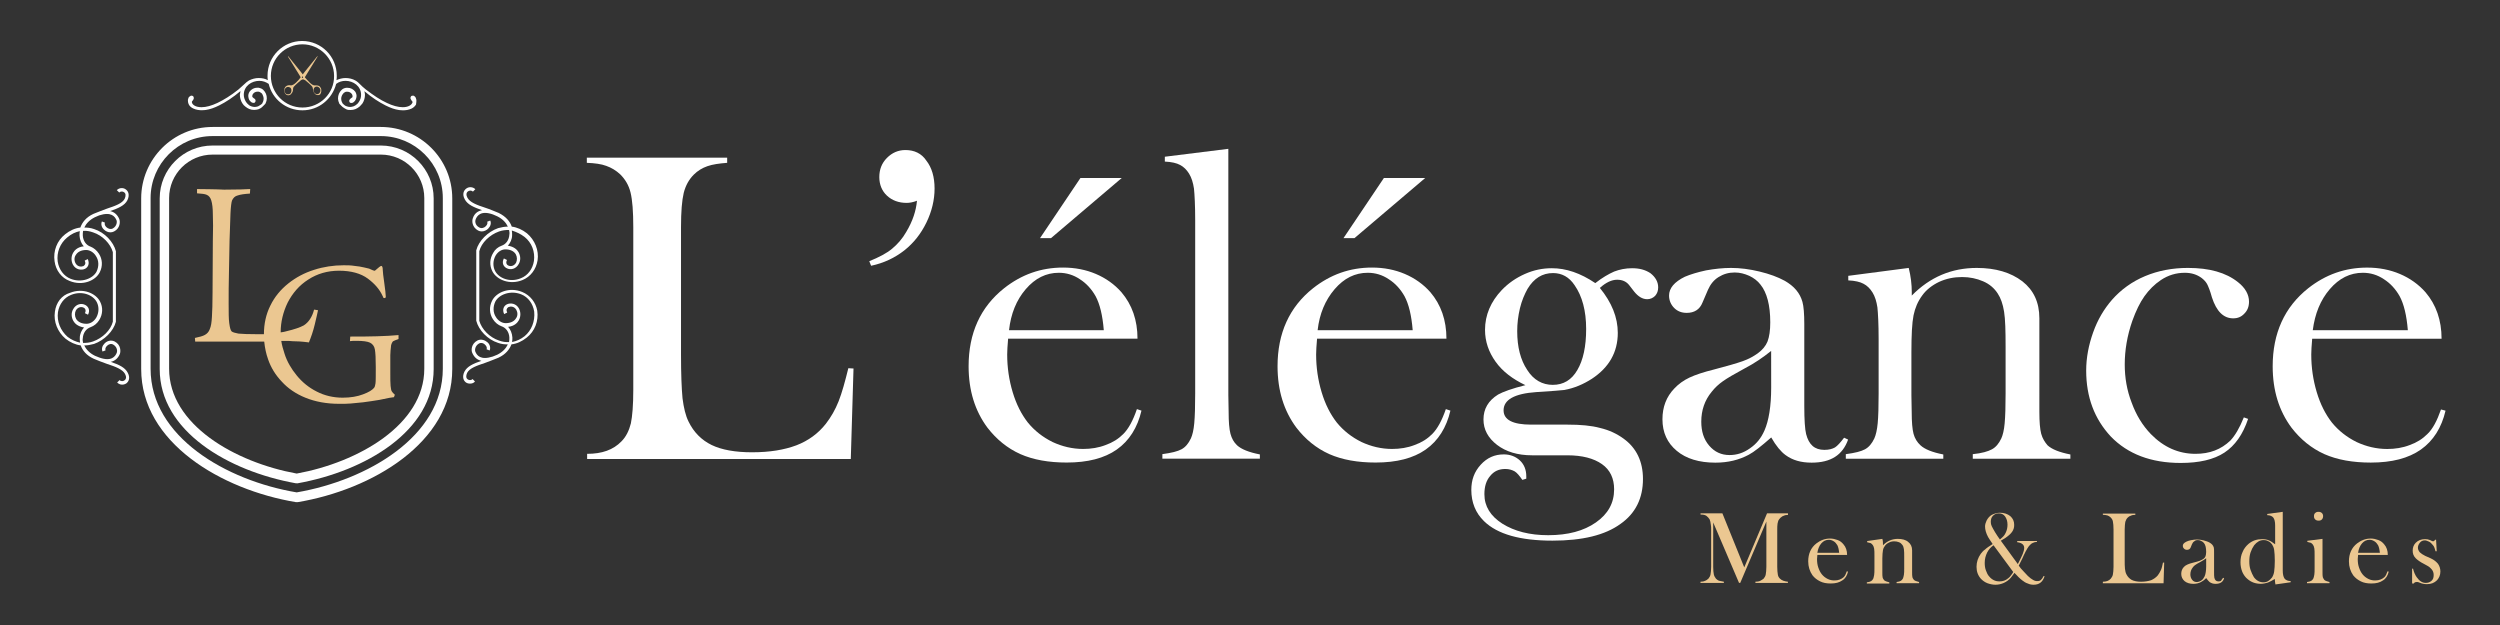 <?xml version="1.0" encoding="utf-8"?>
<!-- Generator: Adobe Illustrator 21.1.0, SVG Export Plug-In . SVG Version: 6.00 Build 0)  -->
<svg version="1.1" id="Layer_1" xmlns="http://www.w3.org/2000/svg" xmlns:xlink="http://www.w3.org/1999/xlink" x="0px" y="0px"
	 viewBox="0 0 6803.1 1700.8" style="enable-background:new 0 0 6803.1 1700.8;" xml:space="preserve">
<rect x="0" y="0" width="6803.1" height="1700.8" fill="#333333" stroke="none"/>
<style type="text/css">
	.st0{fill:#FFFFFF;}
	.st1{fill:#EBC791;}
</style>
<g>
	<g>
		<path class="st0" d="M2282.1,1091.9c-9.1,23.1-20.7,43-34.7,61.2c-20.7,26.5-47.9,46.3-80.2,58.7c-33.1,12.4-72.7,19-120.7,19
			c-45.5,0-82.7-6.6-109.9-19.8c-27.3-13.2-48.8-34.7-62.8-63.6c-8.3-16.5-13.2-38-16.5-63.6c-2.5-26.5-4.1-66.1-4.1-119V618.3
			c0-42.2,2.5-72.7,7.4-93.4c5-19.8,14.1-36.4,27.3-49.6c10.7-10.7,23.1-18.2,37.2-23.1c14.1-5,32.2-7.4,53.7-9.1V429h-381.9v14.1
			c21.5,0.8,39.7,3.3,52.9,8.3c14.1,5,26.5,12.4,38,23.1c13.2,13.2,23.1,28.9,28.1,49.6c5,20.7,7.4,51.2,7.4,94.2v443.1
			c0,40.5-2.5,71.1-6.6,90.9c-5,19.8-13.2,36.4-25.6,48.8c-22.3,23.1-52.9,33.9-93.4,33.9v14.1h717.5l7.4-246.3l-14.1-0.8
			C2299.4,1039,2291.2,1068.8,2282.1,1091.9z"/>
		<path class="st0" d="M2463.9,408.3c-19.8,0-36.4,7.4-50.4,21.5s-20.7,31.4-20.7,52.1c0,20.7,7.4,38,20.7,50.4
			c14.1,13.2,32.2,19.8,53.7,19.8c8.3,0,17.4-1.7,28.1-5.8c-2.5,27.3-11.6,55.4-28.9,84.3c-10.7,19-24,33.9-38.9,46.3
			c-14.9,12.4-35.5,23.1-62,33.9l5,12.4c34.7-7.4,64.5-21.5,90.9-42.2c24.8-19.8,44.6-44.6,59.5-75.2c14.9-30.6,22.3-62,22.3-92.6
			c0-31.4-7.4-57-22.3-76C2507.8,417.4,2487.9,408.3,2463.9,408.3z"/>
		<path class="st0" d="M3056.6,1181.2c-13.2,13.2-28.9,23.1-47.9,29.8c-19,7.4-39.7,10.7-61.2,10.7c-28.9,0-57-6.6-83.5-19
			c-26.5-13.2-48.8-30.6-67-52.9c-17.4-22.3-31.4-49.6-41.3-82.7c-9.9-33.1-14.9-67-14.9-102.5c0-9.1,0.8-23.1,2.5-43h352.1
			c0-50.4-14.9-92.6-43.8-126.5c-19-21.5-42.2-38-69.4-49.6s-57-17.4-89.3-17.4c-60.3,0-113.2,19-160.4,56.2
			c-64.5,51.2-96.7,122.3-96.7,212.4c0,66.1,17.4,121.5,51.2,167c24.8,32.2,54.6,56.2,89.3,71.9c35.5,15.7,77.7,23.1,126.5,23.1
			c57,0,102.5-11.6,136.4-35.5c33.9-24,56.2-59.5,67-105.8l-12.4-4.1C3083.1,1144.8,3070.7,1167.2,3056.6,1181.2z M2791.3,786.9
			c25.6-29.8,55.4-44.6,90.1-44.6c20.7,0,39.7,5.8,57,17.4c18.2,11.6,32.2,27.3,43,46.3c11.6,21.5,19,52.1,22.3,92.6h-257.9
			C2750.8,853.9,2765.7,816.7,2791.3,786.9z"/>
		<polygon class="st0" points="3052.5,484.4 2940.1,484.4 2830.1,648.1 2859.9,648.1 		"/>
		<polygon class="st0" points="3878.3,484.4 3765.9,484.4 3655.9,648.1 3685.7,648.1 		"/>
		<path class="st0" d="M3348.4,1180.4c-3.3-12.4-5-32.2-5-59.5l-0.8-45.5V405l-172.8,21.5v13.2c18.2,0.8,32.2,4.1,41.3,9.1
			c9.9,5,18.2,13.2,24.8,24c6.6,10.7,10.7,24,13.2,40.5c1.7,16.5,3.3,45.5,3.3,86v471.2c0,35.5-0.8,62-2.5,81
			c-1.7,19-5,32.2-9.1,41.3c-6.6,14.1-14.9,24-25.6,29.8c-10.7,5.8-27.3,9.9-52.1,13.2v12.4h265.3v-11.6
			c-29.8-5.8-50.4-14.1-62-24.8C3357.5,1203.5,3351.7,1192.8,3348.4,1180.4z"/>
		<path class="st0" d="M3897.3,1181.2c-13.2,13.2-28.9,23.1-47.9,29.8c-19,7.4-39.7,10.7-61.2,10.7c-28.9,0-57-6.6-83.5-19
			c-26.5-13.2-48.8-30.6-67-52.9c-17.4-22.3-31.4-49.6-41.3-82.7c-9.9-33.1-14.9-67-14.9-102.5c0-9.1,0.8-23.1,2.5-43h352.1
			c0-50.4-14.9-92.6-43.8-126.5c-19-21.5-42.2-38-69.4-49.6s-57-17.4-89.3-17.4c-60.3,0-113.2,19-160.4,56.2
			c-64.5,51.2-96.7,122.3-96.7,212.4c0,66.1,17.4,121.5,51.2,167c24.8,32.2,54.6,56.2,89.3,71.9c35.5,15.7,77.7,23.1,126.5,23.1
			c57,0,102.5-11.6,136.4-35.5c33.9-24,56.2-59.5,67-105.8l-12.4-4.1C3923.7,1144.8,3911.3,1167.2,3897.3,1181.2z M3631.9,786.9
			c25.6-29.8,55.4-44.6,90.1-44.6c20.7,0,39.7,5.8,57,17.4c18.2,11.6,32.2,27.3,43,46.3c11.6,21.5,19,52.1,22.3,92.6h-258.7
			C3590.6,853.9,3606.3,816.7,3631.9,786.9z"/>
		<path class="st0" d="M4441.2,729.9c-17.4,0-33.9,3.3-48.8,9.1c-14.9,6.6-32.2,16.5-51.2,31.4c-40.5-27.3-79.4-40.5-118.2-40.5
			c-25.6,0-49.6,5-73.6,15.7c-24,10.7-44.6,24.8-62.8,43.8c-29.8,31.4-45.5,67.8-45.5,108.3c0,31.4,9.9,60.3,28.9,86.8
			c19,26.5,46.3,47.1,81,63.6c-36.4,9.1-61.2,18.2-74.4,25.6c-26.5,16.5-39.7,38.9-39.7,67.8c0,27.3,12.4,50.4,37.2,69.4
			c24,18.2,55.4,28.1,95.1,28.1h95.9c40.5,0,71.9,8.3,94.2,24c22.3,15.7,33.1,38.9,33.1,68.6c0,37.2-16.5,67-49.6,90.1
			c-33.1,23.1-76,34.7-129.8,34.7c-50.4,0-91.8-10.7-124.8-31.4c-32.2-20.7-48.8-47.1-48.8-80.2c0-20.7,5-37.2,15.7-49.6
			c10.7-13.2,24-19,41.3-19c9.9,0,18.2,2.5,25.6,6.6c6.6,4.1,13.2,12.4,20.7,23.1l10.7-3.3v-6.6c0-17.4-5.8-32.2-17.4-43
			s-26.5-16.5-43.8-16.5c-24.8,0-45.5,9.1-62.8,28.1c-17.4,19-25.6,41.3-25.6,68.6c0,33.9,11.6,62.8,34.7,85.1
			c36.4,35.5,98.4,52.9,186,52.9c81.8,0,143-14.9,185.2-45.5c41.3-28.9,61.2-70.3,61.2-122.3c0-47.1-17.4-84.3-52.9-109.9
			c-18.2-13.2-38.9-23.1-63.6-28.9c-24-6.6-53.7-9.1-88.4-9.1h-99.2c-50.4,0-75.2-13.2-75.2-38.9c0-28.9,29.8-45.5,88.4-49.6
			c43-2.5,68.6-5,76.9-5.8c27.3-5,52.1-15.7,75.2-30.6c46.3-30.6,70.3-71.9,70.3-124.8c0-42.2-16.5-82.7-48.8-122.3
			c16.5-14.9,32.2-22.3,47.1-22.3c14.1,0,24.8,5,32.2,14.1l14.1,18.2c10.7,13.2,22.3,20.7,35.5,20.7c8.3,0,15.7-3.3,21.5-9.1
			c5.8-6.6,8.3-14.1,8.3-23.1c0-14.9-7.4-28.1-21.5-38.9C4476.7,734,4461,729.9,4441.2,729.9z M4292.4,1006.8
			c-15.7,27.3-38,40.5-67,40.5c-28.1,0-52.1-13.2-69.4-40.5c-18.2-27.3-27.3-62-27.3-105.8c0-20.7,2.5-41.3,7.4-62
			c5-20.7,12.4-38,20.7-52.9c17.4-28.9,40.5-43,69.4-43c24,0,43.8,10.7,58.7,33.1c20.7,29.8,31.4,69.4,31.4,119
			C4316.4,942.3,4308.1,980.4,4292.4,1006.8z"/>
		<path class="st0" d="M5018.2,1191.1c-9.9,13.2-18.2,22.3-24.8,26.5c-7.4,4.1-16.5,6.6-28.9,6.6c-26.5,0-42.2-14.1-49.6-43
			c-3.3-13.2-5-38.9-5-76.9V882c0-28.1-1.7-48.8-5-60.3c-6.6-24-22.3-43-48.8-57.9c-18.2-9.9-40.5-18.2-67.8-24.8
			c-27.3-6.6-52.9-9.9-77.7-9.9c-22.3,0-44.6,2.5-67.8,6.6c-23.1,5-42.2,10.7-57.9,17.4c-28.9,14.1-43,31.4-43,51.2
			c0,13.2,5,24.8,14.1,33.9c9.1,9.1,20.7,13.2,33.9,13.2c20.7,0,35.5-9.1,43-28.1l14.9-34.7c6.6-14.9,15.7-26.5,28.9-34.7
			s27.3-12.4,43.8-12.4c14.1,0,26.5,3.3,39.7,9.1c12.4,5.8,23.1,14.1,30.6,24c17.4,21.5,26.5,56.2,26.5,102.5
			c0,22.3-2.5,38.9-7.4,52.1c-5,12.4-14.1,23.1-26.5,32.2c-11.6,8.3-24.8,15.7-41.3,21.5c-16.5,5.8-42.2,13.2-76.9,22.3
			c-29.8,7.4-52.1,14.9-67.8,22.3c-15.7,7.4-29.8,17.4-41.3,29.8c-21.5,22.3-32.2,50.4-32.2,83.5c0,36.4,13.2,64.5,38.9,86
			c25.6,21.5,61.2,32.2,105,32.2c34.7,0,64.5-7.4,90.9-21.5c14.1-7.4,33.9-23.1,61.2-47.1c13.2,23.1,26.5,38.9,38.9,47.9
			c19,14.1,42.2,20.7,71.1,20.7c52.1,0,84.3-20.7,99.2-62.8L5018.2,1191.1z M4819.8,1054.7c0,51.2-6.6,90.1-18.2,116.6
			c-9.1,20.7-21.5,36.4-39.7,48.8c-17.4,12.4-35.5,18.2-55.4,18.2c-22.3,0-40.5-8.3-55.4-25.6c-14.9-17.4-21.5-38.9-21.5-65.3
			c0-30.6,9.1-57.9,28.1-81c9.1-11.6,19-20.7,30.6-28.9c11.6-8.3,31.4-19.8,60.3-35.5c25.6-13.2,49.6-29.8,71.1-47.1L4819.8,1054.7
			L4819.8,1054.7z"/>
		<path class="st0" d="M5554.6,1180.4c-3.3-12.4-5-32.2-5-59.5V866.3c0-43.8-15.7-76.9-46.3-100.8c-31.4-24-72.7-36.4-124-36.4
			c-68.6,0-127.3,24.8-176.9,75.2v-9.9c0-19.8-2.5-42.2-8.3-65.3l-164.5,21.5V763c18.2,0.8,32.2,4.1,41.3,9.1
			c9.9,5,18.2,13.2,24.8,24c6.6,10.7,10.7,24,13.2,40.5c1.7,16.5,3.3,45.5,3.3,86v148.8c0,34.7-0.8,62-2.5,80.2
			c-1.7,18.2-5,32.2-9.1,41.3c-6.6,14.1-14.9,24-25.6,29.8c-10.7,5.8-27.3,9.9-52.1,13.2v12.4h265.3v-11.6
			c-29.8-5.8-50.4-14.1-62-24.8c-9.1-8.3-15.7-19-19-31.4c-3.3-12.4-5-32.2-5-59.5l-0.8-44.6V958.9c0-47.1,1.7-80.2,5.8-100.8
			c4.1-19.8,11.6-38,24-54.6c10.7-14.9,26.5-27.3,45.5-36.4c19.8-9.1,40.5-13.2,62.8-13.2c20.7,0,39.7,4.1,57,11.6
			c17.4,7.4,30.6,19,39.7,33.1c8.3,12.4,14.1,28.9,17.4,49.6c3.3,20.7,4.1,52.1,4.1,95.9v127.3c0,34.7-0.8,61.2-2.5,80.2
			c-1.7,19-5,32.2-9.1,41.3c-6.6,14.1-14.9,24-25.6,29.8c-10.7,5.8-27.3,10.7-52.1,13.2v12.4H5634v-11.6
			c-29.8-5.8-50.4-14.1-62-24.8C5564.6,1203.5,5557.9,1192.8,5554.6,1180.4z"/>
		<path class="st0" d="M5835.7,805.9c12.4-17.4,27.3-32.2,44.6-43.8c19.8-13.2,41.3-19.8,65.3-19.8c18.2,0,33.1,5,45.5,14.1
			c6.6,5,11.6,10.7,14.9,16.5c3.3,6.6,8.3,18.2,13.2,36.4c12.4,38,31.4,57,57.9,57c12.4,0,22.3-4.1,30.6-13.2
			c8.3-8.3,12.4-19,12.4-32.2c0-19-9.9-37.2-29.8-52.9c-33.1-26.5-78.5-38.9-136.4-38.9c-42.2,0-81,7.4-116.6,22.3
			c-35.5,14.9-65.3,36.4-90.1,64.5c-21.5,24.8-38.9,53.7-51.2,88.4c-12.4,34.7-19,69.4-19,104.2c0,71.9,22.3,131.4,67,179.4
			c46.3,47.9,109.9,71.9,190.1,71.9c50.4,0,90.1-9.1,119-28.1c28.9-19,50.4-49.6,64.5-91.8l-11.6-4.1c-11.6,28.9-24,49.6-36.4,62.8
			c-25.6,24.8-57,36.4-95.1,36.4c-46.3,0-86.8-18.2-121.5-53.7c-22.3-23.1-39.7-51.2-52.1-85.1c-13.2-33.9-19-68.6-19-104.2
			c0-38.9,6.6-78.5,20.7-119C5812.5,845.6,5823.3,823.3,5835.7,805.9z"/>
		<path class="st0" d="M6642.5,1114.3c-10.7,30.6-22.3,52.9-37.2,67c-13.2,13.2-28.9,23.1-47.9,29.8c-19,7.4-39.7,10.7-61.2,10.7
			c-28.9,0-57-6.6-83.5-19c-26.5-13.2-48.8-30.6-67-52.9c-17.4-22.3-31.4-49.6-41.3-82.7c-9.9-33.1-14.9-67-14.9-102.5
			c0-9.1,0.8-23.1,2.5-43h352.1c0-50.4-14.9-92.6-43.8-126.5c-19-21.5-42.2-38-69.4-49.6c-27.3-11.6-57-17.4-89.3-17.4
			c-60.3,0-113.2,19-160.4,56.2c-64.5,51.2-96.7,122.3-96.7,212.4c0,66.1,17.4,121.5,51.2,167c24.8,32.2,54.6,56.2,89.3,71.9
			c35.5,15.7,77.7,23.1,126.5,23.1c57,0,102.5-11.6,136.4-35.5c33.9-24,56.2-59.5,67-105.8L6642.5,1114.3z M6339.9,786.9
			c25.6-29.8,55.4-44.6,90.1-44.6c20.7,0,39.7,5.8,57,17.4c18.2,11.6,32.2,27.3,43,46.3c11.6,21.5,19,52.1,22.3,92.6h-258.7
			C6299.4,853.9,6314.3,816.7,6339.9,786.9z"/>
	</g>
	<g>
		<g>
			<path class="st1" d="M4866.1,1401.1c-5,0-9.1,0.8-12.4,2.5c-3.3,0.8-5.8,3.3-9.1,5.8c-1.7,1.7-3.3,4.1-5,6.6
				c-0.8,2.5-1.7,5-2.5,9.1c-0.8,5-0.8,10.7-0.8,17.4v100c0,9.1,0.8,16.5,1.7,21.5c0.8,5,3.3,8.3,5.8,10.7c5,5,12.4,7.4,21.5,8.3
				v3.3h-88.4v-3.3c5,0,9.9-0.8,13.2-2.5s5.8-3.3,9.1-5.8c2.5-3.3,5-6.6,5.8-11.6c0.8-5,1.7-11.6,1.7-20.7v-123.2l-71.1,167h-3.3
				l-70.3-164.5v120.7c0,9.1,0.8,16.5,1.7,20.7s3.3,8.3,5.8,11.6c2.5,2.5,5.8,5,9.1,5.8c3.3,0.8,7.4,1.7,12.4,2.5v3.3h-63.6v-3.3
				c5,0,9.1-0.8,12.4-2.5c3.3-0.8,5.8-3.3,9.1-5.8c2.5-3.3,5-6.6,5.8-11.6c0.8-5,1.7-11.6,1.7-20.7v-101.7c0-4.1,0-8.3-0.8-12.4
				c-0.8-6.6-1.7-11.6-3.3-14.9c-2.5-4.1-5.8-7.4-9.1-9.9c-4.1-2.5-9.1-3.3-15.7-3.3v-3.3h59.5l59.5,147.1l62-147.1h57v4.1H4866.1z"
				/>
			<path class="st1" d="M4945.4,1511c0,4.1-0.8,7.4-0.8,9.9c0,8.3,0.8,15.7,3.3,23.1c2.5,7.4,5.8,14.1,9.9,19
				c4.1,5,9.1,9.1,15.7,12.4s12.4,4.1,19,4.1c5,0,9.9-0.8,14.1-2.5c4.1-1.7,8.3-4.1,10.7-6.6c3.3-3.3,5.8-8.3,8.3-15.7l3.3,0.8
				c-2.5,10.7-7.4,19-15.7,24c-8.3,5.8-18.2,8.3-31.4,8.3c-11.6,0-20.7-1.7-28.9-5.8s-14.9-9.1-20.7-16.5
				c-7.4-10.7-11.6-23.1-11.6-38c0-20.7,7.4-37.2,22.3-48.8c10.7-8.3,23.1-13.2,37.2-13.2c7.4,0,14.1,1.7,20.7,4.1
				s11.6,6.6,15.7,11.6c6.6,7.4,9.9,17.4,9.9,28.9h-81V1511z M5004.9,1505.2c-0.8-9.1-2.5-16.5-5-21.5c-2.5-4.1-5.8-8.3-9.9-10.7
				c-4.1-2.5-8.3-4.1-13.2-4.1c-8.3,0-14.9,3.3-20.7,9.9c-5.8,6.6-9.1,15.7-10.7,25.6h59.5V1505.2z"/>
			<path class="st1" d="M5122.3,1466.4c1.7,5,1.7,10.7,1.7,14.9v2.5c11.6-11.6,24.8-17.4,40.5-17.4c11.6,0,21.5,2.5,28.1,8.3
				c7.4,5.8,10.7,13.2,10.7,23.1v58.7c0,6.6,0,10.7,0.8,14.1c0.8,3.3,2.5,5,4.1,7.4c2.5,2.5,7.4,4.1,14.1,5.8v3.3h-61.2v-3.3
				c5.8-0.8,9.1-1.7,11.6-3.3c2.5-1.7,4.1-3.3,5.8-6.6c0.8-2.5,1.7-5,2.5-9.9c0.8-4.1,0.8-10.7,0.8-18.2v-28.9
				c0-9.9,0-17.4-0.8-22.3c-0.8-5-1.7-8.3-4.1-11.6c-2.5-3.3-5-5.8-9.1-7.4c-4.1-1.7-8.3-2.5-13.2-2.5s-9.9,0.8-14.1,3.3
				c-4.1,1.7-8.3,5-10.7,8.3c-2.5,3.3-5,7.4-5.8,12.4c-0.8,5-1.7,12.4-1.7,23.1v27.3v9.9c0,6.6,0,10.7,0.8,14.1
				c0.8,3.3,2.5,5,4.1,7.4c2.5,2.5,7.4,4.1,14.1,5.8v3.3h-61.2v-3.3c5.8-0.8,9.1-1.7,11.6-3.3c2.5-1.7,4.1-3.3,5.8-6.6
				c0.8-2.5,1.7-5,2.5-9.9c0.8-4.1,0.8-10.7,0.8-18.2v-33.9c0-9.1,0-15.7-0.8-19.8c-0.8-4.1-1.7-6.6-3.3-9.1
				c-1.7-2.5-3.3-4.1-5.8-5.8c-2.5-0.8-5.8-1.7-9.9-2.5v-3.3L5122.3,1466.4z"/>
			<path class="st1" d="M5444.7,1471.4l46.3,63.6c6.6-12.4,10.7-21.5,13.2-27.3c2.5-6.6,4.1-11.6,4.1-16.5c0-9.1-6.6-14.1-19-15.7
				v-3.3h53.7v2.5c-4.1,0-7.4,0.8-10.7,2.5c-2.5,0.8-5,2.5-7.4,5c-5,4.1-10.7,14.1-17.4,28.1l-4.1,9.1c-2.5,5-5.8,11.6-9.9,19.8
				c3.3,5,7.4,9.9,12.4,14.9s9.1,9.9,12.4,13.2c5,5,9.9,8.3,14.1,10.7c4.1,2.5,7.4,3.3,11.6,3.3c4.1,0,7.4-0.8,9.9-3.3
				c2.5-2.5,5-5.8,7.4-10.7l2.5,0.8c-5,15.7-14.9,23.1-29.8,23.1c-5,0-10.7-0.8-15.7-3.3c-5.8-1.7-10.7-5-14.9-8.3
				c-6.6-5-14.1-12.4-21.5-20.7c-4.1,5.8-7.4,9.9-9.9,13.2c-5,5.8-11.6,10.7-19,14.1c-7.4,3.3-14.9,5-23.1,5
				c-7.4,0-14.9-1.7-21.5-4.1c-6.6-2.5-12.4-6.6-17.4-11.6c-8.3-9.1-12.4-19.8-12.4-33.1s4.1-24.8,11.6-35.5
				c3.3-4.1,6.6-8.3,11.6-11.6c4.1-4.1,10.7-8.3,18.2-13.2l2.5-1.7c-5.8-8.3-9.9-14.9-12.4-19c-5.8-10.7-8.3-20.7-8.3-28.9
				c0-5,1.7-10.7,4.1-15.7c3.3-6.6,8.3-12.4,14.1-15.7c6.6-3.3,14.1-5.8,22.3-5.8c11.6,0,20.7,3.3,28.1,9.1
				c7.4,6.6,10.7,14.1,10.7,24c0,7.4-1.7,13.2-5.8,19c-4.1,5.8-9.9,10.7-18.2,16.5C5451.3,1467.2,5447.2,1469.7,5444.7,1471.4z
				 M5424.9,1483.8c-7.4,5-13.2,11.6-17.4,19.8c-4.1,8.3-6.6,17.4-6.6,28.1c0,7.4,0.8,14.1,3.3,20.7c2.5,6.6,5,12.4,9.1,16.5
				c3.3,4.1,7.4,7.4,12.4,9.9c5,2.5,9.9,3.3,15.7,3.3c8.3,0,16.5-2.5,23.1-8.3c2.5-1.7,5-4.1,6.6-6.6c1.7-2.5,5-5.8,7.4-10.7
				L5424.9,1483.8z M5442.2,1468.1c4.1-3.3,7.4-6.6,9.9-9.1c2.5-2.5,4.1-5.8,5.8-9.1c3.3-6.6,5-14.1,5-22.3c0-9.1-2.5-16.5-6.6-22.3
				c-4.1-5.8-9.9-8.3-17.4-8.3c-6.6,0-11.6,2.5-15.7,6.6c-4.1,4.1-5.8,9.9-5.8,16.5c0,4.1,0.8,8.3,2.5,11.6c1.7,4.1,5,9.1,9.1,16.5
				C5433.1,1454.8,5437.3,1461.4,5442.2,1468.1z"/>
			<path class="st1" d="M5722.4,1586.3v-3.3c9.1,0,16.5-2.5,21.5-8.3c2.5-3.3,5-6.6,5.8-11.6c0.8-5,1.7-11.6,1.7-20.7v-101.7
				c0-9.9-0.8-16.5-1.7-21.5c-0.8-5-3.3-8.3-6.6-11.6c-2.5-2.5-5.8-4.1-8.3-5c-3.3-0.8-7.4-1.7-12.4-1.7v-3.3h88.4v3.3
				c-5,0-9.1,0.8-12.4,2.5c-3.3,0.8-5.8,2.5-8.3,5c-3.3,3.3-5,6.6-6.6,11.6c-0.8,5-1.7,11.6-1.7,21.5v79.4c0,12.4,0,21.5,0.8,27.3
				c0.8,5.8,1.7,10.7,4.1,14.9c3.3,6.6,8.3,11.6,14.1,14.9c6.6,3.3,14.9,5,25.6,5c10.7,0,19.8-1.7,27.3-4.1
				c7.4-3.3,13.2-7.4,18.2-13.2c3.3-4.1,5.8-9.1,8.3-14.1c2.5-5,4.1-12.4,5.8-20.7h3.3l-1.7,56.2h-165.3V1586.3z"/>
			<path class="st1" d="M6049.8,1572.2l2.5,1.7c-3.3,9.9-10.7,14.9-23.1,14.9c-6.6,0-11.6-1.7-16.5-5c-2.5-2.5-5.8-5.8-9.1-10.7
				c-5.8,5.8-10.7,9.1-14.1,10.7c-5.8,3.3-13.2,5-20.7,5c-9.9,0-18.2-2.5-24-7.4c-5.8-5-9.1-11.6-9.1-19.8c0-7.4,2.5-14.1,7.4-19
				c2.5-2.5,5.8-5,9.9-6.6c3.3-1.7,9.1-3.3,15.7-5c8.3-1.7,14.1-4.1,17.4-5c4.1-1.7,6.6-3.3,9.9-5c3.3-2.5,5-5,5.8-7.4
				c0.8-2.5,1.7-6.6,1.7-11.6c0-10.7-1.7-19-5.8-24c-1.7-2.5-4.1-4.1-7.4-5.8s-5.8-2.5-9.1-2.5c-4.1,0-7.4,0.8-9.9,3.3
				c-3.3,1.7-5,5-6.6,8.3l-3.3,8.3c-1.7,4.1-5,6.6-9.9,6.6c-3.3,0-5.8-0.8-8.3-3.3c-2.5-2.5-3.3-5-3.3-7.4c0-5,3.3-8.3,9.9-11.6
				c3.3-1.7,8.3-3.3,13.2-4.1s10.7-1.7,15.7-1.7c5.8,0,11.6,0.8,18.2,2.5c5.8,1.7,11.6,3.3,15.7,5.8c5.8,3.3,9.9,7.4,11.6,13.2
				c0.8,2.5,0.8,7.4,0.8,14.1v51.2c0,8.3,0,14.9,0.8,17.4c1.7,6.6,5,9.9,11.6,9.9c2.5,0,5-0.8,6.6-1.7
				C6045.6,1577.2,6047.3,1575.5,6049.8,1572.2z M6004.3,1518.5c-5,4.1-10.7,7.4-16.5,10.7c-6.6,3.3-11.6,6.6-14.1,8.3
				c-2.5,1.7-5,4.1-6.6,6.6c-4.1,5-6.6,11.6-6.6,19c0,5.8,1.7,10.7,5,14.9s7.4,5.8,12.4,5.8c4.1,0,9.1-1.7,12.4-4.1
				c4.1-2.5,6.6-6.6,9.1-11.6c2.5-5.8,4.1-14.9,4.1-26.5v-23.1H6004.3z"/>
			<path class="st1" d="M6192,1590.4c-0.8-5-1.7-9.1-1.7-14.9c-6.6,4.1-13.2,7.4-19,9.9c-5.8,1.7-12.4,3.3-19,3.3
				c-14.1,0-25.6-4.1-35.5-12.4c-6.6-5-11.6-12.4-14.9-19.8c-3.3-8.3-5-16.5-5-26.5s1.7-19.8,5.8-28.1c3.3-8.3,9.1-15.7,15.7-21.5
				c10.7-9.1,23.1-13.2,37.2-13.2c6.6,0,13.2,0.8,18.2,3.3c5,1.7,10.7,5.8,17.4,10.7V1430c0-9.9-1.7-17.4-5-21.5s-9.1-6.6-16.5-6.6
				v-3.3l42.2-5.8v159.5c0,10.7,1.7,17.4,5,22.3c3.3,4.1,9.1,6.6,16.5,6.6v3.3L6192,1590.4z M6190.3,1525.9
				c0-12.4-0.8-22.3-1.7-28.9c-0.8-6.6-3.3-11.6-5.8-15.7c-2.5-3.3-5.8-6.6-9.9-8.3c-4.1-2.5-8.3-3.3-13.2-3.3
				c-9.9,0-18.2,5-25.6,14.1c-4.1,5.8-7.4,12.4-9.9,19.8c-2.5,7.4-3.3,15.7-3.3,24s0.8,15.7,3.3,23.1c2.5,7.4,5.8,14.1,9.1,19.8
				c6.6,9.1,15.7,14.1,25.6,14.1c5,0,9.1-0.8,13.2-3.3c4.1-2.5,7.4-5.8,10.7-9.9c2.5-4.1,5-9.9,5.8-16.5
				C6189.5,1548.2,6190.3,1538.3,6190.3,1525.9z"/>
			<path class="st1" d="M6280.4,1471.4l39.7-5v79.4v10.7c0,6.6,0,10.7,0.8,14.1c0.8,2.5,2.5,5,4.1,7.4c2.5,2.5,7.4,4.1,14.1,5.8v3.3
				h-61.2v-3.3c5.8-0.8,9.1-1.7,11.6-3.3c2.5-1.7,4.1-3.3,5.8-6.6c0.8-2.5,1.7-5,2.5-9.9c0.8-4.1,0.8-10.7,0.8-18.2v-33.9
				c0-9.1,0-15.7-0.8-19.8c-0.8-4.1-1.7-6.6-3.3-9.1c-1.7-2.5-3.3-4.1-5.8-5.8c-2.5-0.8-5.8-1.7-9.9-2.5v-3.3H6280.4z
				 M6309.3,1416.8c-3.3,0-6.6-0.8-9.1-3.3c-2.5-2.5-3.3-5-3.3-9.1c0-3.3,0.8-6.6,3.3-8.3c2.5-2.5,5-3.3,9.1-3.3
				c3.3,0,6.6,0.8,9.1,3.3c2.5,2.5,3.3,5,3.3,8.3s-0.8,6.6-3.3,9.1C6315.9,1416,6313.5,1416.8,6309.3,1416.8z"/>
			<path class="st1" d="M6416.8,1511c0,4.1-0.8,7.4-0.8,9.9c0,8.3,0.8,15.7,3.3,23.1c2.5,7.4,5.8,14.1,9.9,19
				c4.1,5,9.1,9.1,15.7,12.4s12.4,4.1,19,4.1c5,0,9.9-0.8,14.1-2.5c4.1-1.7,8.3-4.1,10.7-6.6c3.3-3.3,5.8-8.3,8.3-15.7l3.3,0.8
				c-2.5,10.7-7.4,19-15.7,24c-8.3,5.8-18.2,8.3-31.4,8.3c-11.6,0-20.7-1.7-28.9-5.8s-14.9-9.1-20.7-16.5
				c-7.4-10.7-11.6-23.1-11.6-38c0-20.7,7.4-37.2,22.3-48.8c10.7-8.3,23.1-13.2,37.2-13.2c7.4,0,14.1,1.7,20.7,4.1
				s11.6,6.6,15.7,11.6c6.6,7.4,9.9,17.4,9.9,28.9h-81V1511z M6476.3,1505.2c-0.8-9.1-2.5-16.5-5-21.5c-2.5-4.1-5.8-8.3-9.9-10.7
				c-4.1-2.5-8.3-4.1-13.2-4.1c-8.3,0-14.9,3.3-20.7,9.9c-5.8,6.6-9.1,15.7-10.7,25.6h59.5V1505.2z"/>
			<path class="st1" d="M6563.9,1586.3v-38.9h2.5c2.5,9.9,5.8,17.4,9.9,23.1c7.4,10.7,15.7,15.7,24.8,15.7c5.8,0,10.7-1.7,14.9-5
				c5-4.1,6.6-9.1,6.6-16.5c0-5.8-1.7-10.7-5-14.9c-1.7-2.5-4.1-4.1-6.6-6.6c-2.5-1.7-7.4-5-14.1-8.3c-11.6-5.8-19-11.6-23.1-15.7
				c-5.8-5.8-8.3-12.4-8.3-20.7s2.5-15.7,8.3-21.5c6.6-6.6,14.9-9.9,25.6-9.9c5,0,9.1,0.8,13.2,2.5l5,2.5c1.7,0.8,2.5,0.8,4.1,0.8
				s3.3-1.7,5-4.1h2.5l1.7,31.4h-3.3c-0.8-4.1-2.5-8.3-3.3-10.7c-0.8-2.5-2.5-5-5-7.4c-2.5-3.3-5.8-6.6-9.9-8.3
				c-4.1-1.7-7.4-3.3-10.7-3.3c-5,0-9.9,1.7-13.2,5.8s-5.8,8.3-5.8,14.1c0,4.1,1.7,8.3,5,12.4c3.3,3.3,8.3,6.6,14.9,9.9l14.9,6.6
				c9.1,4.1,14.9,9.1,19.8,14.9c4.1,5.8,6.6,13.2,6.6,20.7c0,9.9-3.3,17.4-9.1,24c-7.4,7.4-16.5,10.7-27.3,10.7
				c-5.8,0-12.4-0.8-18.2-3.3c-4.1-1.7-6.6-2.5-7.4-2.5c-0.8,0-1.7,0-3.3,0c-3.3,0-5.8,1.7-7.4,4.1h-4.1V1586.3z"/>
		</g>
	</g>
	<g>
		<path class="st1" d="M1063.7,945.6c0-4.1,0.8-7.4,1.7-9.9c1.7-4.1,3.3-6.6,5-7.4c1.7-0.8,6.6-3.3,14.1-5.8v-10.7
			c-16.5,1.7-35.5,2.5-58.7,3.3c-23.1,0.8-47.1,0.8-72.7,0.8l-0.8,12.4c5-0.8,10.7-0.8,18.2-0.8c17.4,0,29.8,1.7,36.4,5
			s11.6,9.1,13.2,18.2c1.7,9.1,2.5,25.6,2.5,48.8c0,24,0,38.9-0.8,43.8c-0.8,5-1.7,9.9-4.1,12.4c-5,5.8-14.1,11.6-29.8,17.4
			c-14.9,5.8-33.9,9.1-55.4,9.1c-25.6,0-49.6-5.8-70.3-16.5c-21.5-10.7-39.7-25.6-54.6-43.8c-14.9-18.2-26.5-38-33.1-58.7
			c-4.1-12.4-7.4-24-9.1-35.5c5,0,9.1,0,12.4,0c5.8,0,11.6,0,18.2,0.8c10.7,0,25.6,0.8,44.6,3.3c5.8-14.1,11.6-30.6,15.7-47.9
			c4.1-17.4,7.4-30.6,9.1-39.7l-10.7-1.7c-5,19.8-14.9,34.7-28.1,43c-10.7,5.8-25.6,10.7-46.3,15.7c-5,1.7-10.7,2.5-16.5,3.3v-0.8
			c0-27.3,6.6-54.6,19-80.2c13.2-25.6,31.4-47.1,56.2-62.8c24-15.7,52.1-24,83.5-24c33.1,0,59.5,7.4,78.5,21.5
			c19,14.1,32.2,29.8,39.7,46.3c1.7,3.3,2.5,5,2.5,5.8c0.8,0.8,1.7,0.8,3.3,0.8c2.5,0,3.3-1.7,3.3-4.1c0-6.6-1.7-19-4.1-37.2
			c-2.5-18.2-4.1-29.8-4.1-35.5c0-7.4-1.7-10.7-4.1-10.7c-1.7,0-7.4,4.1-17.4,13.2c-2.5,0-7.4-1.7-15.7-5.8
			c-2.5-0.8-6.6-1.7-14.1-3.3c-7.4-1.7-15.7-3.3-25.6-4.1c-9.9-1.7-19.8-1.7-29.8-1.7c-27.3,0-54.6,4.1-80.2,12.4
			c-26.5,8.3-49.6,20.7-70.3,37.2c-20.7,16.5-37.2,36.4-48.8,60.3c-11.6,23.1-17.4,49.6-17.4,77.7c-5,0-9.9,0-14.9,0
			c-28.1,0-46.3-0.8-54.6-1.7c-8.3-1.7-14.9-3.3-18.2-5.8c-3.3-3.3-5-10.7-6.6-22.3c-1.7-11.6-1.7-29.8-1.7-53.7
			c0-26.5,0-53.7,0.8-81c0.8-27.3,0.8-57,1.7-90.9c0.8-29.8,1.7-53.7,2.5-72.7c0.8-19,2.5-30.6,4.1-35.5c3.3-7.4,8.3-12.4,15.7-14.1
			c7.4-2.5,18.2-4.1,33.1-5l0.8-12.4c-11.6,0.8-35.5,1.7-71.1,1.7c-5.8,0-12.4-0.8-20.7-0.8s-26.5-0.8-52.9-0.8v11.6
			c12.4,0.8,21.5,1.7,26.5,4.1c5.8,2.5,9.9,7.4,12.4,15.7c2.5,8.3,4.1,20.7,4.1,37.2c0.8,16.5,0.8,41.3,0,72.7l-0.8,142.2
			c0,28.1-0.8,49.6-1.7,64.5c-0.8,14.9-2.5,25.6-5.8,33.1c-2.5,7.4-7.4,12.4-13.2,15.7c-5.8,3.3-14.9,5.8-27.3,8.3l0.8,9.9H719
			c1.7,16.5,5,33.1,10.7,48.8c7.4,21.5,19.8,42.2,37.2,60.3c16.5,18.2,38,33.1,64.5,43.8c26.5,10.7,57,16.5,91.8,16.5
			c11.6,0,21.5,0,30.6-0.8c8.3-0.8,19.8-1.7,33.9-3.3c14.1-1.7,28.9-4.1,44.6-6.6c23.1-5,36.4-7.4,39.7-7.4l2.5-6.6
			c-4.1-3.3-6.6-6.6-8.3-9.1c-1.7-2.5-2.5-7.4-3.3-14.9c-0.8-7.4-0.8-19-0.8-36.4c0-23.1,0-38.9,0-47.1
			C1062.8,955.6,1062.8,949.8,1063.7,945.6z"/>
		<g>
			<g>
				<path class="st0" d="M807.4,1366.4h-2.5c-202.5-33.9-420.7-162-420.7-362.1V539.8c0-106.6,86.8-194.3,194.3-194.3h457.9
					c106.6,0,194.3,86.8,194.3,194.3v464.6c0,200-218.2,328.2-420.7,362.1H807.4z M578.4,370.3c-93.4,0-168.6,76-168.6,168.6v464.6
					c0,185.2,205.8,304.2,397.6,336.4c191.8-33.1,397.6-152.1,397.6-336.4V538.9c0-93.4-76-168.6-168.6-168.6L578.4,370.3
					L578.4,370.3z"/>
				<path class="st0" d="M807.4,1315.1h-2.5c-184.3-33.1-370.3-142.2-370.3-310.8V539.8c0-79.4,64.5-143.8,143.8-143.8h457.9
					c79.4,0,143.8,64.5,143.8,143.8v464.6c0,168.6-186,277.7-370.3,310.8H807.4z M578.4,420.7c-65.3,0-118.2,52.9-118.2,118.2v464.6
					c0,152.1,179.4,254.6,347.2,285.2c167.8-30.6,347.2-133.1,347.2-285.2V538.9c0-65.3-52.9-118.2-118.2-118.2H578.4z"/>
			</g>
			<g>
				<g>
					<path class="st0" d="M149.4,848.1c-4.1,27.3,7.4,55.4,28.9,73.6c12.4,9.9,27.3,16.5,41.3,18.2c5,14.1,15.7,27.3,35.5,36.4
						c4.1,1.7,28.1,11.6,36.4,14.1c23.1,7.4,42.2,14.9,48.8,27.3c4.1,7.4,3.3,14.1-1.7,17.4c-3.3,2.5-9.1,3.3-13.2-0.8l-6.6,6.6
						c3.3,3.3,8.3,5.8,13.2,5.8c4.1,0,7.4-0.8,11.6-3.3c6.6-5,11.6-14.9,4.1-28.9c-7.4-14.9-24.8-22.3-46.3-29.8
						c11.6-2.5,19.8-9.9,24.8-21.5c2.5-6.6,3.3-24.8-14.1-33.9c-9.9-5-20.7-1.7-27.3,5c-6.6,6.6-9.1,14.9-5.8,22.3l8.3-3.3
						c-2.5-5.8,2.5-10.7,4.1-12.4c4.1-4.1,10.7-6.6,16.5-3.3c11.6,6.6,11.6,18.2,9.9,22.3c-4.1,9.9-14.1,24.8-47.1,13.2
						c-4.1-1.7-8.3-3.3-12.4-5c-14.9-7.4-24-17.4-28.9-28.1c9.1,0,17.4-1.7,26.5-4.1c28.1-9.9,52.9-34.7,59.5-60.3v-0.8V683.6
						c-6.6-25.6-30.6-51.2-59.5-60.3c-9.1-3.3-18.2-4.1-26.5-4.1c5-10.7,14.1-20.7,28.9-28.1c4.1-1.7,7.4-3.3,11.6-5
						c33.1-10.7,43,3.3,47.1,13.2c1.7,3.3,1.7,15.7-9.9,22.3c-5.8,3.3-13.2,0.8-17.4-3.3c-1.7-1.7-6.6-6.6-4.1-12.4l-8.3-3.3
						c-3.3,7.4-0.8,16.5,5.8,22.3c4.1,4.1,10.7,7.4,17.4,7.4c3.3,0,6.6-0.8,9.9-2.5c16.5-8.3,17.4-26.5,14.1-33.9
						c-5-11.6-13.2-19-24.8-21.5c21.5-7.4,39.7-14.9,47.1-29.8c6.6-14.1,2.5-24-4.1-28.9c-7.4-5.8-18.2-5-24.8,1.7l6.6,6.6
						c4.1-4.1,9.9-3.3,13.2-0.8c5,3.3,5,9.9,1.7,17.4c-6.6,13.2-26.5,19.8-48.8,27.3c-7.4,2.5-32.2,12.4-36.4,14.1
						c-19.8,9.1-30.6,23.1-35.5,37.2c-14.9,1.7-28.9,8.3-41.3,18.2c-22.3,17.4-33.1,45.5-28.9,73.6c3.3,24.8,19,45.5,41.3,53.7
						c34.7,14.1,70.3-0.8,81.8-24c8.3-16.5,7.4-35.5-2.5-50.4c-5.8-9.1-14.1-15.7-22.3-19c-12.4-4.1-20.7-15.7-21.5-30.6
						c0-4.1,0-8.3,0.8-12.4c9.1-0.8,18.2,0.8,27.3,4.1c25.6,8.3,47.1,30.6,53.7,53.7v189.3c-5.8,23.1-28.1,44.6-53.7,53.7
						c-9.1,3.3-18.2,4.1-27.3,4.1c-0.8-4.1-1.7-9.1-0.8-12.4c0.8-14.9,9.1-26.5,21.5-30.6c9.1-3.3,17.4-9.9,23.1-19
						c9.9-15.7,10.7-34.7,2.5-50.4c-11.6-23.1-47.1-38-81.8-24C167.6,803.5,152.7,823.3,149.4,848.1z M217.2,629
						c-0.8,4.1-0.8,8.3-0.8,12.4c0.8,11.6,5,21.5,11.6,28.9c-17.4,1.7-25.6,11.6-28.9,17.4c-5.8,9.9-5.8,22.3-0.8,32.2
						c7.4,14.1,23.1,16.5,33.1,11.6c8.3-4.1,13.2-14.1,7.4-26.5l-8.3,4.1c3.3,6.6,1.7,11.6-3.3,14.9c-5.8,2.5-15.7,2.5-21.5-7.4
						c-4.1-7.4-4.1-16.5,0.8-23.1c5-8.3,14.9-13.2,28.1-13.2c9.9,0,20.7,6.6,26.5,16.5c8.3,12.4,8.3,28.1,1.7,42.2
						c-9.9,19-40.5,31.4-70.3,19.8c-19-7.4-32.2-25.6-35.5-47.1c-3.3-24.8,6.6-49.6,25.6-65.3C194.1,636.5,205.6,631.5,217.2,629z
						 M157.7,849.7c3.3-21.5,16.5-39.7,35.5-47.1c29.8-12.4,60.3,0,70.3,19.8c6.6,13.2,5.8,28.9-1.7,42.2
						c-6.6,10.7-16.5,16.5-26.5,16.5c-13.2,0-23.1-5-28.1-13.2c-4.1-7.4-4.1-16.5-0.8-23.1c5.8-9.9,15.7-10.7,21.5-7.4
						c5,2.5,6.6,8.3,3.3,14.9l8.3,4.1c6.6-12.4,0.8-22.3-7.4-26.5c-10.7-5.8-25.6-2.5-33.1,11.6c-5.8,9.9-5,22.3,0.8,32.2
						c3.3,5.8,11.6,14.9,28.9,17.4c-6.6,7.4-11.6,17.4-11.6,28.9c0,4.1,0,8.3,0.8,12.4c-11.6-2.5-23.1-7.4-33.9-15.7
						C164.3,899.3,154.4,874.5,157.7,849.7z"/>
				</g>
			</g>
			<g>
				<path class="st0" d="M1420.8,794.4c-34.7-14.1-70.3,0.8-81.8,24c-8.3,16.5-7.4,35.5,2.5,50.4c5.8,9.1,14.1,15.7,23.1,19
					c12.4,4.1,20.7,15.7,21.5,30.6c0,4.1,0,8.3-0.8,12.4c-9.1,0.8-18.2-0.8-27.3-4.1c-25.6-8.3-47.1-30.6-53.7-53.7V683.6
					c5.8-23.1,28.1-44.6,53.7-53.7c9.1-3.3,18.2-4.1,27.3-4.1c0.8,4.1,1.7,8.3,0.8,12.4c-0.8,14.9-9.1,26.5-21.5,30.6
					c-9.1,3.3-17.4,9.9-22.3,19c-9.9,15.7-10.7,34.7-2.5,50.4c11.6,23.1,47.1,38,81.8,24c22.3-9.1,37.2-28.9,41.3-53.7
					c4.1-27.3-7.4-55.4-28.9-73.6c-12.4-9.9-27.3-16.5-41.3-18.2c-5-14.1-15.7-27.3-35.5-37.2c-4.1-1.7-28.1-11.6-36.4-14.1
					c-23.1-7.4-42.2-14.9-48.8-27.3c-4.1-7.4-3.3-14.1,1.7-17.4c3.3-2.5,9.1-3.3,13.2,0.8l6.6-6.6c-6.6-6.6-17.4-7.4-24.8-1.7
					c-6.6,5-11.6,14.9-4.1,28.9c7.4,14.9,25.6,22.3,47.1,29.8c-11.6,2.5-20.7,9.1-24.8,21.5c-3.3,7.4-2.5,24.8,14.1,33.9
					c3.3,1.7,6.6,2.5,9.9,2.5c6.6,0,13.2-3.3,17.4-7.4c6.6-6.6,9.1-14.9,5.8-22.3l-8.3,3.3c2.5,5.8-2.5,10.7-4.1,12.4
					c-4.1,4.1-10.7,6.6-17.4,3.3c-12.4-6.6-11.6-18.2-9.9-22.3c4.1-9.9,14.1-24.8,47.1-13.2c4.1,1.7,8.3,3.3,11.6,5
					c14.9,7.4,24,17.4,28.9,28.1c-9.1,0-17.4,1.7-26.5,4.1c-28.1,9.9-52.9,34.7-59.5,60.3v190.9v0.8c6.6,25.6,30.6,51.2,59.5,60.3
					c9.1,3.3,17.4,4.1,26.5,4.1c-5,10.7-14.1,20.7-28.9,28.1c-4.1,1.7-8.3,3.3-12.4,5c-33.1,10.7-43-3.3-47.1-13.2
					c-1.7-3.3-1.7-15.7,9.9-22.3c5.8-3.3,13.2-0.8,16.5,3.3c1.7,1.7,6.6,6.6,4.1,12.4l8.3,3.3c3.3-7.4,0.8-16.5-5.8-22.3
					c-6.6-5.8-17.4-9.9-27.3-5c-17.4,9.1-17.4,27.3-14.1,33.9c5,11.6,13.2,19,24.8,21.5c-21.5,7.4-38.9,14.9-46.3,29.8
					c-6.6,14.1-2.5,24,4.1,28.9c3.3,2.5,7.4,3.3,11.6,3.3c5,0,9.9-1.7,13.2-5.8l-6.6-6.6c-4.1,4.1-9.9,3.3-13.2,0.8
					c-5-3.3-5-9.9-1.7-17.4c6.6-13.2,26.5-19.8,48.8-27.3c7.4-2.5,32.2-12.4,36.4-14.1c19.8-9.1,30.6-23.1,35.5-36.4
					c14.9-1.7,28.9-8.3,41.3-18.2c22.3-17.4,33.1-45.5,28.9-73.6C1458,823.3,1443.1,803.5,1420.8,794.4z M1427.4,644.7
					c19.8,15.7,28.9,40.5,25.6,65.3c-3.3,21.5-16.5,39.7-35.5,47.1c-29.8,12.4-60.3,0-70.3-19.8c-6.6-13.2-5.8-28.9,1.7-42.2
					c6.6-10.7,16.5-16.5,26.5-16.5c13.2,0,23.1,5,28.1,13.2c4.1,7.4,4.1,16.5,0.8,23.1c-5.8,9.9-15.7,10.7-21.5,7.4
					c-5-2.5-6.6-8.3-3.3-14.9l-8.3-4.1c-6.6,12.4-0.8,22.3,7.4,26.5c10.7,5.8,25.6,2.5,33.1-11.6c5.8-9.9,5-22.3-0.8-32.2
					c-3.3-5.8-11.6-14.9-28.9-17.4c6.6-7.4,11.6-17.4,11.6-28.9c0-4.1,0-8.3-0.8-12.4C1405.9,631.5,1416.6,636.5,1427.4,644.7z
					 M1427.4,915c-10.7,8.3-21.5,13.2-33.9,15.7c0.8-4.1,0.8-8.3,0.8-12.4c-0.8-11.6-5-21.5-11.6-28.9c17.4-1.7,25.6-11.6,28.9-17.4
					c5.8-9.9,5.8-22.3,0.8-32.2c-7.4-14.1-23.1-16.5-33.1-11.6c-8.3,4.1-13.2,14.1-7.4,26.5l8.3-4.1c-3.3-6.6-1.7-11.6,3.3-14.9
					c5.8-2.5,15.7-2.5,21.5,7.4c4.1,7.4,4.1,16.5-0.8,23.1c-5,8.3-14.9,13.2-28.1,13.2c-9.9,0-20.7-6.6-26.5-16.5
					c-8.3-12.4-8.3-28.1-1.7-42.2c9.9-19,40.5-31.4,70.3-19.8c19,7.4,32.2,25.6,35.5,47.1C1456.3,874.5,1446.4,899.3,1427.4,915z"/>
			</g>
		</g>
	</g>
	<path class="st0" d="M1133.1,271.9c-0.8-3.3-1.7-6.6-3.3-8.3c-0.8-0.8-3.3-3.3-5-3.3c-0.8,0-0.8,0-1.7,0c-2.5,0-4.1,0.8-5,2.5
		c-0.8,1.7-1.7,3.3-0.8,5.8c0.8,2.5,2.5,4.1,3.3,5.8c1.7,1.7,3.3,3.3,0.8,6.6c-2.5,5-10.7,10.7-25.6,10.7c-12.4,0-27.3-4.1-43-11.6
		c-18.2-8.3-36.4-20.7-57-36.4c-7.4-5.8-11.6-9.9-15.7-14.1c-4.1-4.1-7.4-7.4-13.2-10.7c-7.4-4.1-16.5-6.6-26.5-6.6
		c-9.1,0-17.4,2.5-24.8,5.8c0.8-4.1,0.8-8.3,0.8-12.4c0-52.1-42.2-94.2-94.2-94.2s-94.2,42.2-94.2,94.2c0,4.1,0,8.3,0.8,12.4
		c-7.4-4.1-15.7-5.8-24.8-5.8s-18.2,2.5-26.5,6.6c-5,3.3-8.3,5.8-13.2,10.7c-3.3,3.3-8.3,7.4-15.7,14.1
		c-20.7,16.5-39.7,28.1-57,36.4c-15.7,7.4-30.6,11.6-43,11.6c-15.7,0-23.1-5.8-25.6-10.7c-1.7-4.1-0.8-5,0.8-6.6
		c0.8-1.7,2.5-2.5,3.3-5.8c0.8-1.7,0-4.1-0.8-5.8s-3.3-2.5-5-2.5c-0.8,0-0.8,0-1.7,0c-1.7,0.8-4.1,2.5-5,3.3c-1.7,1.7-2.5,5-3.3,8.3
		c0,3.3,0,7.4,2.5,12.4s6.6,8.3,11.6,10.7c8.3,4.1,17.4,5,24,5c5,0,9.1-0.8,10.7-0.8c11.6-1.7,23.1-5.8,36.4-12.4
		c18.2-9.1,37.2-21.5,57.9-38.9l0,0c-0.8,3.3-0.8,6.6-1.7,9.9c0,8.3,2.5,16.5,6.6,23.1c2.5,4.1,5,6.6,8.3,9.1
		c3.3,2.5,6.6,5,10.7,6.6c4.1,1.7,8.3,2.5,13.2,2.5c4.1,0,8.3-0.8,11.6-1.7c4.1-1.7,7.4-3.3,10.7-6.6l2.5-2.5
		c0.8-0.8,0.8-0.8,1.7-1.7l0.8-0.8c0.8-0.8,1.7-1.7,2.5-2.5l0.8-0.8c0-0.8,0.8-1.7,0.8-1.7c4.1-8.3,4.1-17.4,0.8-25.6
		c-1.7-4.1-4.1-7.4-7.4-10.7c-3.3-3.3-8.3-5-12.4-5.8c-1.7,0-2.5,0-4.1,0c-8.3,0-15.7,4.1-20.7,10.7c-2.5,4.1-4.1,9.1-3.3,14.1
		c0.8,5.8,2.5,9.9,6.6,13.2c2.5,2.5,5,3.3,7.4,3.3c1.7,0,2.5,0,3.3-0.8c1.7-1.7,2.5-3.3,2.5-5s-0.8-4.1-3.3-5.8
		c-1.7-0.8-2.5-1.7-3.3-2.5c-1.7-1.7-2.5-1.7-2.5-2.5c0-2.5,0-5,1.7-7.4c2.5-4.1,7.4-6.6,12.4-6.6c0.8,0,1.7,0,2.5,0
		c2.5,0,5,1.7,7.4,3.3c2.5,1.7,4.1,4.1,5,7.4c2.5,5,2.5,11.6,0,17.4l-0.8,0.8v0.8L714,281l-1.7,1.7l-1.7,1.7c-2.5,1.7-5,3.3-8.3,5
		c-3.3,0.8-5.8,1.7-9.1,1.7s-6.6-0.8-9.1-1.7c-3.3-0.8-5.8-2.5-8.3-5c-2.5-1.7-4.1-4.1-6.6-7.4c-3.3-5.8-5.8-11.6-5.8-19
		c0-24,21.5-38,42.2-38c9.9,0,18.2,3.3,25.6,8.3c9.9,41.3,47.1,71.9,91.8,71.9c44.6,0,81-30.6,91.8-71.9c7.4-5.8,16.5-8.3,25.6-8.3
		c20.7,0,42.2,14.1,42.2,38c0,6.6-1.7,13.2-5.8,19c-1.7,3.3-4.1,5.8-6.6,7.4c-2.5,2.5-5,3.3-8.3,5c-3.3,0.8-5.8,1.7-9.1,1.7
		s-6.6-0.8-9.1-1.7c-3.3-0.8-5.8-2.5-8.3-5l-1.7-1.7l-1.7-1.7l-0.8-1.7v-0.8l-0.8-0.8c-2.5-5.8-2.5-12.4,0-17.4c0.8-2.5,3.3-5,5-7.4
		c2.5-1.7,5-3.3,7.4-3.3c0.8,0,1.7,0,2.5,0c5,0,9.9,2.5,12.4,6.6c1.7,2.5,1.7,5,1.7,7.4c0,0.8-0.8,1.7-2.5,2.5
		c-0.8,0.8-2.5,1.7-3.3,2.5c-2.5,2.5-3.3,4.1-3.3,5.8s0.8,4.1,2.5,5c0.8,0.8,2.5,0.8,3.3,0.8c2.5,0,5-0.8,7.4-3.3
		c3.3-2.5,5.8-7.4,6.6-13.2c0.8-5-0.8-9.9-3.3-14.1c-5-6.6-12.4-10.7-20.7-10.7c-1.7,0-2.5,0-4.1,0c-5,0.8-9.1,2.5-12.4,5.8
		c-3.3,3.3-5.8,6.6-7.4,10.7c-3.3,8.3-3.3,17.4,0.8,25.6c0,0.8,0.8,1.7,0.8,1.7l0.8,0.8c0.8,0.8,1.7,1.7,2.5,2.5l0.8,0.8
		c0,0.8,0.8,0.8,1.7,1.7l2.5,2.5c3.3,2.5,7.4,5,10.7,6.6c4.1,1.7,7.4,1.7,11.6,1.7s9.1-0.8,13.2-2.5c4.1-1.7,7.4-4.1,10.7-6.6
		c2.5-2.5,5.8-5.8,8.3-9.1c4.1-6.6,6.6-14.9,6.6-23.1c0-3.3-0.8-6.6-1.7-9.9l0,0c20.7,17.4,39.7,29.8,57.9,38.9
		c13.2,6.6,24.8,10.7,36.4,12.4c1.7,0,5.8,0.8,10.7,0.8c6.6,0,15.7-0.8,24-5c5-2.5,9.1-6.6,11.6-10.7
		C1133.1,279.4,1133.1,275.3,1133.1,271.9z M823.1,292.6c-47.9,0-86-38.9-86-86c0-47.9,38.9-86,86-86c47.1,0,86,38.9,86,86
		C909.9,253.8,871.1,292.6,823.1,292.6z"/>
	<path class="st1" d="M872.7,238.9c-0.8-1.7-2.5-2.5-3.3-4.1l0,0c0,0-4.1-3.3-12.4-2.5c-8.3,1.7-21.5-15.7-26.5-20.7
		c0-0.8-0.8-0.8-0.8-1.7l34.7-56.2l-0.8-0.8l-34.7,43c0,0-2.5,3.3-5,6.6c-2.5-3.3-5-6.6-5-6.6l-34.7-43l-0.8,0.8l34.7,56.2
		c0,0.8-0.8,0.8-0.8,1.7c-4.1,5.8-18.2,22.3-26.5,20.7c-8.3-1.7-12.4,2.5-12.4,2.5l0,0c-1.7,0.8-2.5,2.5-3.3,4.1
		c-3.3,5.8-1.7,14.1,3.3,18.2s12.4,2.5,15.7-4.1l0.8-0.8c1.7-2.5,2.5-5.8,2.5-7.4c0-3.3,0-6.6,2.5-9.1c1.7-2.5,17.4-16.5,19-17.4
		c0.8-0.8,3.3-1.7,5.8-2.5c2.5,0.8,4.1,1.7,5.8,2.5c1.7,0.8,17.4,14.9,19,17.4c1.7,2.5,1.7,5,2.5,9.1c0,1.7,0.8,5,2.5,7.4
		c0,0,0,0.8,0.8,0.8c3.3,5.8,10.7,7.4,15.7,4.1C874.4,252.9,876,244.7,872.7,238.9z M791.7,252.1c-2.5,5-8.3,5.8-13.2,3.3
		c-4.1-3.3-5.8-9.9-2.5-14.1c2.5-5,8.3-5.8,13.2-3.3C793.4,240.5,794.2,247.1,791.7,252.1z M823.1,212.4c-0.8,0-1.7-0.8-1.7-2.5
		c0-0.8,0.8-1.7,1.7-2.5V212.4z M823.1,212.4v-4.1c0.8,0,1.7,0.8,1.7,2.5C824.8,210.8,823.9,211.6,823.1,212.4z M867.8,254.6
		c-4.1,3.3-9.9,1.7-13.2-3.3c-2.5-5-1.7-11.6,2.5-14.1c4.1-3.3,9.9-1.7,13.2,3.3C873.5,245.5,871.9,251.3,867.8,254.6z"/>
</g>
</svg>
